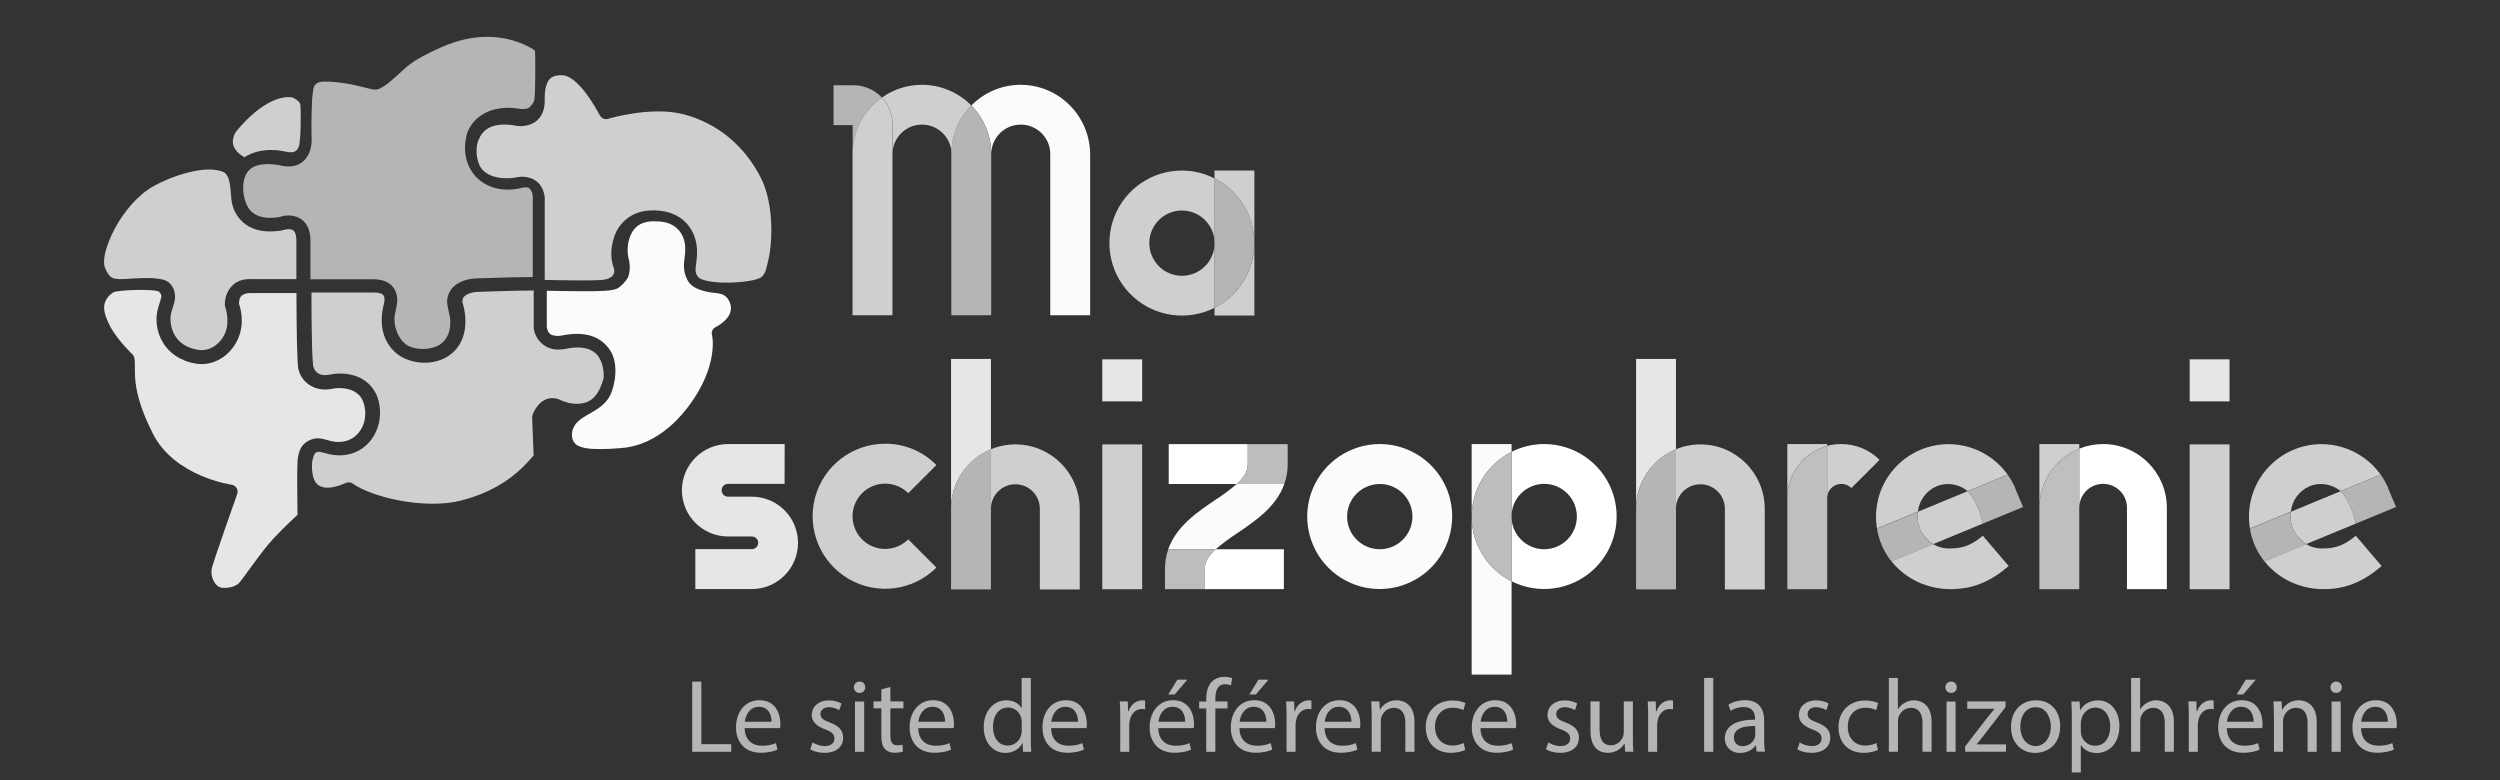 <?xml version="1.0" encoding="UTF-8"?> <svg xmlns="http://www.w3.org/2000/svg" xmlns:xlink="http://www.w3.org/1999/xlink" version="1.1" id="Calque_1" x="0px" y="0px" viewBox="0 0 288.31 90" style="enable-background:new 0 0 288.31 90;" xml:space="preserve"><rect x="0" y="0" width="288.31" height="90" fill="#333333" stroke="none"/> <style type="text/css"> .st0{fill:#FBFBFB;} .st1{fill:#CFCFCF;} .st2{fill:#B5B5B5;} .st3{fill:#E6E6E6;} .st4{fill:#FFFFFF;} .st5{fill:#BDBDBD;} .st6{fill:#BFBFBF;} .st7{fill-rule:evenodd;clip-rule:evenodd;fill:#CFCFCF;} .st8{fill-rule:evenodd;clip-rule:evenodd;fill:#B5B5B5;} .st9{fill-rule:evenodd;clip-rule:evenodd;fill:#FBFBFB;} .st10{fill-rule:evenodd;clip-rule:evenodd;fill:#E6E6E6;} </style> <g> <g> <g> <path class="st0" d="M117.71,9.78c-2.14,0-4.2,0.86-5.69,2.39c1.47,1.49,2.3,3.51,2.3,5.6l0,0c0-1.88,1.52-3.4,3.4-3.4 c1.88,0,3.4,1.52,3.4,3.4v18.59h4.6V17.78C125.69,13.36,122.12,9.79,117.71,9.78"></path> <path class="st1" d="M106.32,9.78c-1.65,0-3.27,0.51-4.61,1.47c0.78,0.83,1.22,1.93,1.22,3.07v3.45c0-1.88,1.52-3.4,3.4-3.4 s3.4,1.52,3.4,3.4l0,0c0-2.1,0.82-4.11,2.3-5.6C110.51,10.64,108.46,9.78,106.32,9.78"></path> <path class="st2" d="M112.01,12.17c-1.47,1.49-2.3,3.51-2.3,5.6v18.59h4.6V17.78C114.31,15.68,113.49,13.66,112.01,12.17"></path> <path class="st2" d="M98.43,9.83h-2.3v4.6h2.2v3.35c0-2.59,1.26-5.03,3.38-6.52C100.85,10.35,99.67,9.83,98.43,9.83"></path> <path class="st1" d="M101.7,11.25c-2.12,1.5-3.38,3.93-3.38,6.52v18.59h4.6V17.78v-3.45C102.92,13.18,102.48,12.08,101.7,11.25"></path> </g> <g> <path class="st1" d="M144.66,19.67h-4.6v0.9c2.82,1.42,4.59,4.31,4.6,7.46V19.67 M144.66,28.03c0,3.16-1.78,6.04-4.6,7.46v0.9 h4.6V28.03"></path> <path class="st1" d="M136.3,19.67c-3.46,0-6.56,2.13-7.8,5.35c-1.24,3.23-0.37,6.89,2.19,9.21s6.29,2.82,9.38,1.27v-7.46 c0,1.52-0.92,2.9-2.32,3.48c-1.41,0.58-3.03,0.26-4.1-0.82c-1.08-1.08-1.4-2.7-0.82-4.1s1.96-2.33,3.48-2.32 c2.08,0,3.76,1.69,3.77,3.77v-7.46C138.9,19.97,137.61,19.67,136.3,19.67"></path> <path class="st2" d="M140.06,20.57v7.46v7.46c2.82-1.42,4.59-4.31,4.6-7.46l0,0C144.66,24.87,142.88,21.99,140.06,20.57"></path> </g> <g> <path class="st3" d="M90.49,51.21h-6.52c-2.94,0-5.33,2.39-5.33,5.33s2.39,5.33,5.33,5.33h2.74c0.4,0,0.73,0.33,0.73,0.73 c0,0.4-0.33,0.73-0.73,0.73h-6.52v4.6h6.59c2.93-0.04,5.27-2.44,5.25-5.36c-0.02-2.93-2.4-5.29-5.33-5.29h-2.74 c-0.41,0-0.74-0.33-0.74-0.74c0-0.41,0.33-0.74,0.74-0.74h6.52L90.49,51.21"></path> </g> <g> <path class="st1" d="M102.08,51.17c-3.78,0-7.1,2.54-8.08,6.2c-0.98,3.66,0.62,7.51,3.9,9.41c3.28,1.89,7.42,1.35,10.09-1.33 l-3.25-3.25c-1.08,1.08-2.7,1.4-4.1,0.82c-1.41-0.58-2.32-1.96-2.32-3.48c0-1.52,0.92-2.9,2.32-3.48 c1.41-0.58,3.03-0.26,4.1,0.82l3.25-3.25C106.43,52.05,104.3,51.16,102.08,51.17"></path> </g> <g> <path class="st1" d="M117.1,51.25c-0.97,0-1.93,0.19-2.82,0.56v6.86c0-1.56,1.26-2.82,2.82-2.82s2.82,1.26,2.82,2.82v9.31h4.6 v-9.31C124.51,54.57,121.19,51.25,117.1,51.25"></path> <path class="st3" d="M114.28,41.39h-4.6v17.28c0-3.01,1.82-5.71,4.6-6.86V41.39"></path> <path class="st2" d="M114.28,51.8c-2.78,1.15-4.59,3.85-4.6,6.86v9.31h4.6v-9.31V51.8"></path> </g> <g> <polyline class="st1" points="131.72,51.25 127.12,51.25 127.12,67.95 131.72,67.95 131.72,51.25 "></polyline> <polyline class="st3" points="131.72,41.44 127.12,41.44 127.12,46.29 131.72,46.29 131.72,41.44 "></polyline> </g> <g> <path class="st0" d="M148.5,53.52c0,0.78-0.13,1.56-0.39,2.3h-5.49c-0.78,0.67-1.61,1.28-2.48,1.84 c-2.05,1.38-4.49,3.04-5.42,5.69h5.47c0.8-0.68,1.64-1.31,2.52-1.88c2.04-1.38,4.47-3.02,5.4-5.65 C148.37,55.08,148.51,54.3,148.5,53.52L148.5,53.52"></path> <path class="st4" d="M148.5,51.22h-13.72v4.6h7.84c0.82-0.74,1.28-1.45,1.28-2.3v-2.3H148.5l0,2.3L148.5,51.22"></path> <path class="st5" d="M148.5,51.22h-4.6v2.3c0,0.84-0.46,1.55-1.28,2.3h5.49c0.26-0.74,0.39-1.52,0.39-2.3L148.5,51.22"></path> <path class="st4" d="M148.06,63.34h-7.87c-0.81,0.74-1.26,1.45-1.26,2.3v2.3h9.13V63.34"></path> <path class="st5" d="M140.2,63.34h-5.47c-0.26,0.74-0.39,1.52-0.38,2.3v2.3h4.6v-2.3C138.94,64.79,139.39,64.08,140.2,63.34 L140.2,63.34"></path> </g> <g> <path class="st0" d="M159.12,51.21c-3.38,0-6.43,2.04-7.73,5.16c-1.29,3.12-0.58,6.72,1.81,9.11c2.39,2.39,5.99,3.11,9.11,1.81 c3.12-1.29,5.16-4.34,5.16-7.73C167.48,54.96,163.74,51.22,159.12,51.21 M159.12,63.34c-1.52,0-2.9-0.92-3.48-2.32 c-0.58-1.41-0.26-3.03,0.82-4.1s2.7-1.4,4.1-0.82c1.41,0.58,2.33,1.96,2.33,3.48C162.88,61.65,161.2,63.34,159.12,63.34"></path> </g> <g> <path class="st4" d="M178.08,51.21c-1.31,0-2.6,0.31-3.77,0.9v7.46c0-2.08,1.69-3.77,3.77-3.77c2.08,0,3.77,1.69,3.77,3.77 c0,2.08-1.69,3.77-3.77,3.77c-2.08,0-3.76-1.69-3.77-3.77v7.46c3.09,1.56,6.81,1.05,9.38-1.27c2.56-2.32,3.43-5.98,2.19-9.21 C184.64,53.34,181.54,51.21,178.08,51.21"></path> <path class="st0" d="M174.32,51.21h-4.6v8.36c0-3.16,1.78-6.04,4.6-7.46V51.21 M169.72,59.58V77.8h4.6V67.04 C171.5,65.62,169.72,62.73,169.72,59.58"></path> <path class="st5" d="M174.32,52.11c-2.82,1.42-4.59,4.31-4.6,7.46l0,0c0,3.16,1.78,6.04,4.6,7.46v-7.46V52.11"></path> </g> <g> <path class="st1" d="M196.1,51.25c-0.97,0-1.93,0.19-2.82,0.56v6.86c0-1.56,1.26-2.82,2.82-2.82s2.82,1.26,2.82,2.82v9.31h4.6 v-9.31C203.51,54.57,200.19,51.25,196.1,51.25"></path> <path class="st3" d="M193.28,41.39h-4.6v17.28c0-3.01,1.82-5.71,4.6-6.86V41.39"></path> <path class="st2" d="M193.28,51.8c-2.78,1.15-4.59,3.85-4.6,6.86v9.31h4.6v-9.31V51.8"></path> </g> <g> <path class="st1" d="M210.72,51.21h-4.6v16.74V57.44c0-2.81,1.88-5.27,4.6-6.01V51.21"></path> <path class="st1" d="M212.35,51.21c-0.55,0-1.1,0.07-1.63,0.21v6.01c0-0.66,0.4-1.25,1.01-1.5c0.61-0.25,1.31-0.11,1.78,0.35 l3.25-3.25C215.58,51.86,214,51.21,212.35,51.21"></path> <path class="st6" d="M210.72,51.43c-2.71,0.74-4.59,3.2-4.6,6.01v10.51h4.6V51.43"></path> </g> <g> <path class="st1" d="M224.71,51.22c-4.62,0.01-8.36,3.75-8.36,8.36c0,4.69,3.79,8.36,8.62,8.36c2.49,0,4.49-0.8,6.68-2.66 l-2.98-3.5c-1.36,1.15-2.42,1.47-3.8,1.47c-0.68,0.02-1.36-0.15-1.94-0.51l-0.15,0.06l-4.65,1.92c-0.87-1.09-1.44-2.39-1.67-3.77 l4.72-1.95v0c0.14-1.28,0.95-2.39,2.13-2.91c0.41-0.18,0.86-0.27,1.31-0.27c0.81,0,1.59,0.27,2.23,0.76 c0.02,0.02,0.05,0.04,0.07,0.06l4.62-1.91c0.32,0.45,0.59,0.92,0.81,1.42C230.99,53.16,228,51.22,224.71,51.22 M232.34,56.18 l0.01,0.02L232.34,56.18 M232.36,56.22L232.36,56.22L232.36,56.22 M232.38,56.26L232.38,56.26L232.38,56.26 M232.39,56.29 L232.39,56.29L232.39,56.29 M233.31,58.46l-4.63,1.91L233.31,58.46"></path> <path class="st1" d="M232.34,56.17L232.34,56.17L232.34,56.17 M232.35,56.19l0.01,0.02L232.35,56.19 M232.36,56.22l0.01,0.03 L232.36,56.22 M232.38,56.26l0.01,0.03L232.38,56.26 M232.4,56.3l0.01,0.03l0.9,2.13l-0.9-2.13L232.4,56.3 M226.91,56.65 l-2.84,1.17l-2.72,1.13l-0.17,0.07c-0.23,1.95,0.79,3.03,1.62,3.63c0.05,0.03,0.09,0.07,0.14,0.1l5.11-2.11l0.63-0.26 C228.68,60.37,228.13,57.77,226.91,56.65"></path> <path class="st2" d="M231.53,54.74l-4.62,1.91c1.22,1.12,1.77,3.72,1.77,3.73l4.63-1.91l-0.9-2.13l-0.01-0.03l0-0.01l-0.01-0.03 l0-0.01l-0.01-0.03l0-0.01l-0.01-0.02l-0.01-0.02l0-0.01C232.12,55.67,231.84,55.19,231.53,54.74 M221.18,59.02l-4.72,1.95 c0.23,1.38,0.8,2.68,1.67,3.77l4.65-1.92l0.15-0.06c-0.05-0.03-0.1-0.06-0.14-0.1C221.96,62.05,220.95,60.97,221.18,59.02"></path> </g> <g> <path class="st1" d="M239.79,51.21h-4.6v16.74v-9.39c0-2.99,1.82-5.69,4.6-6.81V51.21"></path> <path class="st4" d="M242.54,51.21c-0.94,0-1.88,0.18-2.75,0.53v6.81c0-1.52,1.23-2.75,2.75-2.75c1.52,0,2.75,1.23,2.75,2.75 v9.39h4.6v-9.39C249.88,54.5,246.6,51.22,242.54,51.21"></path> <path class="st6" d="M239.79,51.75c-2.78,1.12-4.59,3.82-4.6,6.81v9.39h4.6V51.75"></path> </g> <g> <polyline class="st1" points="257.12,51.25 252.52,51.25 252.52,67.95 257.12,67.95 257.12,51.25 "></polyline> <polyline class="st3" points="257.12,41.44 252.52,41.44 252.52,46.29 257.12,46.29 257.12,41.44 "></polyline> </g> <g> <path class="st1" d="M267.72,51.22c-4.62,0.01-8.36,3.75-8.36,8.36c0,4.69,3.79,8.36,8.62,8.36c2.49,0,4.49-0.8,6.68-2.66 l-2.98-3.5c-1.36,1.15-2.42,1.47-3.8,1.47c-0.68,0.02-1.36-0.15-1.94-0.51l-0.15,0.06l-4.65,1.92c-0.87-1.09-1.44-2.39-1.67-3.77 l4.72-1.95v0c0.14-1.28,0.95-2.39,2.13-2.91c0.41-0.18,0.86-0.27,1.31-0.27c0.81,0,1.59,0.27,2.23,0.76 c0.02,0.02,0.05,0.04,0.07,0.06l4.62-1.91c0.32,0.45,0.59,0.92,0.81,1.42C274.01,53.16,271.02,51.22,267.72,51.22 M275.36,56.18 l0.01,0.02L275.36,56.18 M275.38,56.22L275.38,56.22L275.38,56.22 M275.4,56.26L275.4,56.26L275.4,56.26 M275.41,56.29 L275.41,56.29L275.41,56.29 M276.33,58.46l-4.63,1.91L276.33,58.46"></path> <path class="st1" d="M275.36,56.17L275.36,56.17L275.36,56.17 M275.37,56.19l0.01,0.02L275.37,56.19 M275.38,56.22l0.01,0.03 L275.38,56.22 M275.4,56.26l0.01,0.03L275.4,56.26 M275.41,56.3l0.01,0.03l0.9,2.13l-0.9-2.13L275.41,56.3 M269.92,56.65 l-2.84,1.17l-2.72,1.13l-0.17,0.07c-0.23,1.95,0.79,3.03,1.62,3.63c0.05,0.03,0.09,0.07,0.14,0.1l5.11-2.11l0.63-0.26 C271.69,60.37,271.15,57.77,269.92,56.65"></path> <path class="st2" d="M274.54,54.74l-4.62,1.91c1.22,1.12,1.77,3.72,1.77,3.73l4.63-1.91l-0.9-2.13l-0.01-0.03l0-0.01l-0.01-0.03 l0-0.01l-0.01-0.03l0-0.01l-0.01-0.02l-0.01-0.02l0-0.01C275.13,55.67,274.86,55.19,274.54,54.74 M264.19,59.02l-4.72,1.95 c0.23,1.38,0.8,2.68,1.67,3.77l4.65-1.92l0.15-0.06c-0.05-0.03-0.1-0.06-0.14-0.1C264.98,62.05,263.96,60.97,264.19,59.02"></path> </g> </g> <g> <path class="st7" d="M64.64,8.67c0.08,0,0.16,0,0.24,0.01c0.51,0.03,1.17,0.37,1.92,1.16c0.75,0.78,1.57,1.97,2.39,3.48 c0.18,0.34,0.58,0.5,0.95,0.38c0,0,4.96-1.5,8.7-0.52c3.86,1.01,7.08,3.62,8.98,7.48c0.9,1.83,1.22,4.44,1.12,6.69 c-0.05,1.13-0.2,2.17-0.41,2.98c-0.21,0.8-0.23,1.11-0.64,1.56c-0.41,0.45-2.41,0.66-3.37,0.69c-0.26,0.01-0.83,0.03-1.48,0 c-0.18-0.01-1.04-0.1-1.11-0.11c-0.36-0.06-0.7-0.14-0.96-0.24c-0.32-0.13-0.47-0.26-0.62-0.53c-0.15-0.26-0.15-0.53-0.11-0.96 c0.04-0.43,0.18-1.06,0.14-1.97c-0.04-0.97-0.37-2.15-1.26-3.08c-0.89-0.94-2.34-1.55-4.3-1.41c-2.17,0.15-3.46,1.54-3.96,2.95 c-0.5,1.41-0.44,2.76-0.08,3.65c0.33,1.04-0.68,1.36-1.42,1.41c-0.61,0.04-1.43,0.05-2.3,0.05c-1.52,0-3.06-0.04-4.24-0.06v-9.41 c0-0.01,0-0.02,0-0.03c0,0-0.01-0.75-0.48-1.45c-0.47-0.7-1.58-1.26-3.01-0.89l0.03-0.01c0,0-2.49,0.45-3.76-0.95 c-0.54-0.6-0.89-2.19-0.43-3.36c0.46-1.17,1.46-2.09,4.04-1.74c-0.02,0-0.06-0.01-0.06-0.01l0.09,0.02c-0.01,0-0.02,0-0.03,0 c0.15,0.04,0.85,0.2,1.67-0.01c0.46-0.12,0.97-0.37,1.35-0.86c0.38-0.48,0.59-1.15,0.59-1.97c0-0.01,0-0.01,0-0.02 c-0.04-1.47,0.27-2.17,0.6-2.5c0.25-0.25,0.57-0.37,1.01-0.4l0,0C64.48,8.67,64.56,8.67,64.64,8.67z"></path> <path class="st7" d="M33.24,11.2c0.16,0,0.32,0.02,0.48,0.04c0.06,0.03,0.81,0.35,0.91,0.79c0.1,0.44,0.08,4.52-0.2,4.93 c-0.1,0.25-0.22,0.4-0.42,0.5c-0.19,0.1-0.54,0.17-1.19,0c-0.01,0-0.01,0-0.02,0c0,0-2.54-0.66-4.62,0.67 c-0.24-0.14-0.55-0.33-0.83-0.64c-0.24-0.26-0.42-0.56-0.48-0.9c-0.06-0.33-0.02-0.74,0.28-1.31c0.05-0.07,0.9-1.19,2.18-2.27 C30.5,12.03,31.93,11.21,33.24,11.2z"></path> <path class="st8" d="M56.24,4.25c2.98,0.02,4.93,1.21,5.44,1.57c0.1,0.65,0.05,4.8-0.03,5.41c0,0.55-0.33,0.85-0.45,1.01 c-0.12,0.16-0.27,0.24-0.48,0.29c-0.41,0.1-0.93,0-0.93,0c-0.03-0.01-0.06-0.01-0.09-0.02c-3.1-0.43-5.09,0.96-5.79,2.74 c-1.24,4.07,1.76,7.37,6.02,6.47c0.01,0,0.02,0,0.03-0.01c0.97-0.25,1.1-0.01,1.27,0.24c0.17,0.25,0.21,0.6,0.21,0.61v9.39 c-2.55,0.01-6.51,0.16-6.51,0.16c-0.02,0-0.04,0-0.06,0.01c-0.13,0-0.79,0.01-1.56,0.32c-0.42,0.17-0.88,0.43-1.23,0.88 c-0.35,0.45-0.59,1.09-0.49,1.79c0.1,0.7,0.32,1.3,0.34,1.87c0.03,0.93-0.16,1.92-1.02,2.63c-0.79,0.65-2.5,0.88-3.73,0.32 c-1.22-0.56-1.92-2.45-1.62-3.76c0.31-1.31,0.27-1.62,0.22-2c-0.07-0.46-0.29-1-0.77-1.38c-0.47-0.39-1.13-0.58-1.95-0.58H35.8 c0-1.82,0-4.25,0-4.25v0.02c0.03-0.91-0.15-1.63-0.52-2.16c-0.37-0.53-0.93-0.81-1.42-0.91c-0.84-0.17-1.48,0.06-1.66,0.13 c-1.14,0.17-1.93,0.06-2.48-0.18c-0.55-0.24-1.02-0.58-1.37-1.48c-0.36-0.9-0.6-2.86,0.46-3.84c1.06-0.98,3.37-0.49,3.37-0.49 c0.9,0.23,1.69,0.19,2.3-0.12c0.62-0.31,0.99-0.85,1.19-1.34c0.37-0.91,0.26-1.84,0.26-1.92c0,0.04,0,0.03,0,0 c-0.04-0.71,0.01-4.05,0.1-4.6c0.1-0.76,0.08-1.12,0.44-1.41c0.36-0.29,0.88-0.24,1.08-0.25c0.65-0.01,1.52,0.08,2.36,0.22 c1.69,0.27,2.5,0.62,3.29,0.7c0.79,0.09,1.99-1.1,2.85-1.85c0.86-0.75,1.25-1.42,4.71-2.97C52.83,4.56,54.68,4.24,56.24,4.25z"></path> <path class="st9" d="M75.74,25.53c1.24,0.02,1.97,0.42,2.46,0.93c0.56,0.58,0.8,1.4,0.82,2.04c0.03,0.71-0.08,1.18-0.13,1.76 c-0.05,0.58,0,1.29,0.4,2.05c0.3,0.57,0.82,0.88,1.35,1.08c0.52,0.2,1.09,0.31,1.64,0.37c0.23,0.03,0.84,0.06,1.22,0.29 c0.38,0.23,0.7,0.7,0.78,1.29c0.09,0.71-0.28,1.25-0.75,1.69c-0.48,0.44-0.98,0.68-0.98,0.68c-0.35,0.16-0.54,0.55-0.44,0.93 c0,0,0.22,0.78-0.01,2.27s-0.9,3.61-2.8,6.08c-3.74,4.86-7.61,4.65-8.2,4.72c-0.58,0.07-2.12,0.1-2.9,0.05 c-0.59-0.04-1.17-0.17-1.55-0.36c-0.87-0.46-0.99-1.86,0.03-2.82c1.01-0.96,3.17-1.4,3.87-3.42c0.7-2.02,0.41-3.57,0.04-4.35 c-0.36-0.73-0.99-1.47-1.95-1.9c-0.96-0.43-2.21-0.54-3.79-0.23c-0.02,0-0.04,0.01-0.05,0.01c0,0-0.43,0.1-0.85,0.02 c-0.41-0.08-0.72-0.17-0.89-0.95v-4.23c1.16,0.02,2.7,0.06,4.24,0.06c0.89,0,1.73-0.01,2.4-0.05c0.61-0.04,1.32-0.11,1.67-0.38 c0.27-0.21,0.69-0.56,1.01-1.1c0.31-0.54,0.29-1.63,0.14-2.14c-0.15-0.51-0.25-1.53,0.1-2.52c0.35-0.99,0.97-1.77,2.56-1.88 C75.37,25.53,75.56,25.53,75.74,25.53z"></path> <path class="st10" d="M18.35,33.65c0.32,0.34,0.29,0.5,0.18,0.9c-0.11,0.4-0.38,1.02-0.46,1.85c-0.08,0.86,0.06,2.02,0.73,3.12 c0.66,1.1,1.89,2.09,3.76,2.41c2.08,0.36,4.08-0.94,4.92-2.93c0.76-1.8,0.24-3.53,0.08-3.97c0.02-0.8,0.29-0.96,0.59-1.1 c0.31-0.14,0.66-0.13,0.66-0.13c0.02,0,0.04,0,0.07,0h5.31c0,0.49,0,0.48,0,0.99c0.01,1.75,0.03,3.54,0.06,4.97 c0.02,0.71,0.04,1.34,0.07,1.83c0.03,0.49,0.03,0.78,0.13,1.12c0.42,1.54,2.04,2.51,3.83,2.13c0.59-0.13,1.48-0.13,2.2,0.14 c0.71,0.27,1.27,0.72,1.52,1.71c0.52,2.09-0.65,3.9-2.3,4.21c-0.89,0.17-1.41,0-2.03-0.17c-0.31-0.09-0.66-0.18-1.07-0.18 c-0.42,0.01-0.88,0.15-1.29,0.44c-0.69,0.48-0.86,1.2-0.99,2.01c-0.1,2.1-0.01,4.17-0.01,6.37c-0.33,0.3-1.37,1.26-2.73,2.69 c-1.52,1.6-3.74,5.01-4.13,5.29c-0.4,0.28-0.89,0.44-1.56,0.45c-0.39,0-0.67-0.07-0.92-0.34c-0.53-0.54-0.62-1.25-0.57-1.79 c0.05-0.53,2.96-8.71,2.96-8.71c0.16-0.48-0.15-0.99-0.66-1.06c0,0-6.54-0.91-9.06-5.87c-1.34-2.64-1.82-4.47-1.99-5.79 c-0.18-1.32-0.03-2.09-0.15-2.92c-0.03-0.18-0.12-0.35-0.25-0.48c0,0-1.53-1.42-2.48-3.07c-0.79-1.54-1.32-2.94,0.27-4.04 C13.49,33.41,18.03,33.3,18.35,33.65z"></path> <path class="st7" d="M23.99,19.55c0.09,0,0.17,0,0.25,0c0.98,0.03,1.62,0.27,1.78,0.46c0.39,0.47,0.5,1.08,0.57,1.86 c0.07,0.78,0.06,1.68,0.51,2.56c0.4,0.78,1.05,1.47,1.95,1.86c0.9,0.4,2.02,0.5,3.39,0.3c0.06-0.01,0.12-0.02,0.17-0.05 c0,0,0.54-0.17,0.92-0.09c0.19,0.04,0.3,0.09,0.42,0.26c0.12,0.17,0.25,0.51,0.23,1.2v0.02c0,0,0,2.44,0,4.26h-5.31 c0.02,0,0.06,0,0.06,0l-0.07,0h0.01c-0.14-0.01-0.75-0.03-1.41,0.27c-0.75,0.34-1.53,1.26-1.53,2.66c0,0.1,0.02,0.19,0.05,0.29 c0,0,0.56,1.62,0,2.96c-0.59,1.4-1.89,2.19-3.16,1.97c-1.46-0.25-2.2-0.91-2.65-1.66c-0.45-0.75-0.55-1.63-0.5-2.15 c0.05-0.54,0.25-1,0.41-1.57c0.16-0.57,0.19-1.39-0.3-2.06c-0.42-0.58-1-0.68-1.57-0.76c-0.57-0.08-1.2-0.09-1.82-0.07 c-0.62,0.02-1.23,0.06-1.71,0.09c-0.49,0.03-0.94,0.03-0.87,0.04c-0.43-0.06-0.66-0.05-0.88-0.17c-0.22-0.12-0.53-0.39-0.87-1.28 c-0.08-0.22-0.11-0.86,0.09-1.67c0.2-0.8,0.58-1.77,1.1-2.74c1.05-1.95,2.69-3.91,4.47-4.88c1.91-1.04,3.89-1.66,5.46-1.85 C23.46,19.57,23.74,19.55,23.99,19.55z"></path> <path class="st7" d="M61.55,33.5v4.33c0,0.05,0.01,0.11,0.02,0.16c0.28,1.39,1.33,2.1,2.18,2.26c0.77,0.15,1.41,0,1.52-0.03 c0,0,0,0-0.01,0l0.05-0.01c0,0-0.04,0.01-0.05,0.01c1.35-0.26,2.23-0.14,2.81,0.13c0.59,0.26,0.93,0.67,1.16,1.14 c0.46,0.92,0.39,2,0.39,2.08c-0.65,2.45-1.76,2.9-2.82,2.99c-1.06,0.09-2.06-0.38-2.06-0.38l0.02,0.01 c-0.53-0.28-1.1-0.34-1.58-0.21c-0.48,0.13-0.82,0.42-1.07,0.7c-0.5,0.56-0.7,1.19-0.7,1.19c-0.03,0.09-0.05,0.19-0.04,0.29 l0.17,4.35c-1.85,2.25-4.34,4.19-8.43,5.23c-2.02,0.51-4.64,0.43-6.99-0.01c-2.35-0.43-4.48-1.25-5.42-1.95 c-0.23-0.17-0.54-0.2-0.81-0.09c-1.38,0.62-2.25,0.63-2.77,0.46c-0.52-0.17-0.8-0.54-0.99-1.09c-0.15-0.59-0.2-1.32-0.12-1.86 c0.13-0.55,0.22-1.09,0.72-1.1c0.13,0,0.33,0.04,0.62,0.12c0.59,0.16,1.52,0.44,2.75,0.2c2.62-0.49,4.28-3.3,3.56-6.18 c-0.37-1.49-1.42-2.42-2.51-2.83c-1.09-0.41-2.22-0.39-3.09-0.21c-1.14,0.24-1.73-0.2-1.94-0.98c0.01,0.05-0.05-0.33-0.07-0.79 c-0.03-0.46-0.05-1.07-0.07-1.78c-0.04-1.41-0.05-3.19-0.06-4.93c0-0.5,0-0.49,0-0.98h7.28c0.56,0,0.81,0.12,0.93,0.22 c0.12,0.1,0.17,0.2,0.2,0.39c0.06,0.37-0.1,0.88-0.1,0.88c-0.01,0.04-0.02,0.07-0.03,0.11c-0.68,3.03,0.63,5.15,2.45,5.99 c1.82,0.83,4.01,0.62,5.42-0.54c1.35-1.11,1.64-2.71,1.6-3.92c-0.03-1.05-0.27-1.78-0.34-1.99c-0.02-0.33,0.05-0.49,0.16-0.63 c0.12-0.15,0.31-0.28,0.56-0.38c0.49-0.2,1.05-0.21,1.05-0.21c0.01,0,0.02,0,0.03,0v0C55.11,33.66,59.09,33.51,61.55,33.5z"></path> </g> </g> <g> <path class="st2" d="M79.84,78.61h1.04v7.21h3.45v0.88h-4.5V78.61z"></path> <path class="st2" d="M85.88,83.98c0.02,1.43,0.94,2.02,1.99,2.02c0.76,0,1.21-0.13,1.61-0.3l0.18,0.75 c-0.37,0.17-1.01,0.36-1.93,0.36c-1.79,0-2.85-1.18-2.85-2.93s1.03-3.13,2.72-3.13c1.9,0,2.4,1.67,2.4,2.73 c0,0.22-0.02,0.38-0.04,0.49H85.88z M88.98,83.23c0.01-0.67-0.28-1.72-1.46-1.72c-1.07,0-1.54,0.98-1.62,1.72H88.98z"></path> <path class="st2" d="M93.71,85.62c0.31,0.2,0.86,0.42,1.39,0.42c0.77,0,1.13-0.38,1.13-0.86c0-0.5-0.3-0.78-1.08-1.07 c-1.04-0.37-1.54-0.95-1.54-1.64c0-0.94,0.76-1.7,2-1.7c0.59,0,1.1,0.17,1.43,0.36l-0.26,0.77c-0.23-0.14-0.65-0.34-1.19-0.34 c-0.62,0-0.97,0.36-0.97,0.79c0,0.48,0.35,0.7,1.1,0.98c1.01,0.38,1.52,0.89,1.52,1.75c0,1.02-0.79,1.74-2.17,1.74 c-0.64,0-1.22-0.16-1.63-0.4L93.71,85.62z"></path> <path class="st2" d="M99.78,79.26c0.01,0.36-0.25,0.65-0.67,0.65c-0.37,0-0.64-0.29-0.64-0.65c0-0.37,0.28-0.66,0.66-0.66 C99.53,78.6,99.78,78.89,99.78,79.26z M98.6,86.7v-5.8h1.06v5.8H98.6z"></path> <path class="st2" d="M102.68,79.22v1.67h1.51v0.8h-1.51v3.13c0,0.72,0.2,1.13,0.79,1.13c0.28,0,0.48-0.04,0.61-0.07l0.05,0.79 c-0.2,0.08-0.53,0.14-0.94,0.14c-0.49,0-0.89-0.16-1.14-0.44c-0.3-0.31-0.41-0.83-0.41-1.51v-3.17h-0.9v-0.8h0.9V79.5L102.68,79.22 z"></path> <path class="st2" d="M105.9,83.98c0.02,1.43,0.94,2.02,1.99,2.02c0.76,0,1.21-0.13,1.61-0.3l0.18,0.75 c-0.37,0.17-1.01,0.36-1.93,0.36c-1.79,0-2.85-1.18-2.85-2.93s1.03-3.13,2.72-3.13c1.9,0,2.4,1.67,2.4,2.73 c0,0.22-0.02,0.38-0.04,0.49H105.9z M108.99,83.23c0.01-0.67-0.28-1.72-1.46-1.72c-1.07,0-1.54,0.98-1.62,1.72H108.99z"></path> <path class="st2" d="M118.88,78.18v7.02c0,0.52,0.01,1.1,0.05,1.5h-0.95l-0.05-1.01h-0.02c-0.32,0.65-1.03,1.14-1.98,1.14 c-1.4,0-2.48-1.19-2.48-2.95c-0.01-1.93,1.19-3.12,2.6-3.12c0.89,0,1.49,0.42,1.75,0.89h0.02v-3.47H118.88z M117.82,83.25 c0-0.13-0.01-0.31-0.05-0.44c-0.16-0.67-0.73-1.22-1.52-1.22c-1.09,0-1.74,0.96-1.74,2.24c0,1.17,0.58,2.15,1.72,2.15 c0.71,0,1.35-0.47,1.55-1.26c0.04-0.14,0.05-0.29,0.05-0.46V83.25z"></path> <path class="st2" d="M121.22,83.98c0.02,1.43,0.94,2.02,1.99,2.02c0.76,0,1.21-0.13,1.61-0.3l0.18,0.75 c-0.37,0.17-1.01,0.36-1.93,0.36c-1.79,0-2.85-1.18-2.85-2.93s1.03-3.13,2.72-3.13c1.89,0,2.4,1.67,2.4,2.73 c0,0.22-0.02,0.38-0.04,0.49H121.22z M124.32,83.23c0.01-0.67-0.28-1.72-1.46-1.72c-1.07,0-1.54,0.98-1.62,1.72H124.32z"></path> <path class="st2" d="M129.19,82.7c0-0.68-0.01-1.27-0.05-1.81h0.92l0.04,1.14h0.05c0.26-0.78,0.9-1.27,1.61-1.27 c0.12,0,0.2,0.01,0.3,0.04v1c-0.11-0.02-0.22-0.04-0.36-0.04c-0.74,0-1.27,0.56-1.42,1.36c-0.02,0.14-0.05,0.31-0.05,0.49v3.09 h-1.04V82.7z"></path> <path class="st2" d="M133.58,83.98c0.02,1.43,0.94,2.02,1.99,2.02c0.76,0,1.21-0.13,1.61-0.3l0.18,0.75 c-0.37,0.17-1.01,0.36-1.93,0.36c-1.79,0-2.85-1.18-2.85-2.93s1.03-3.13,2.72-3.13c1.89,0,2.4,1.67,2.4,2.73 c0,0.22-0.02,0.38-0.04,0.49H133.58z M136.68,83.23c0.01-0.67-0.28-1.72-1.46-1.72c-1.07,0-1.54,0.98-1.62,1.72H136.68z M136.93,78.38l-1.46,1.71h-0.75l1.06-1.71H136.93z"></path> <path class="st2" d="M139.11,86.7v-5h-0.82v-0.8h0.82v-0.28c0-0.82,0.18-1.56,0.67-2.03c0.4-0.38,0.92-0.54,1.42-0.54 c0.37,0,0.7,0.08,0.9,0.17l-0.14,0.82c-0.16-0.07-0.37-0.13-0.67-0.13c-0.9,0-1.13,0.79-1.13,1.68v0.31h1.4v0.8h-1.4v5H139.11z"></path> <path class="st2" d="M142.94,83.98c0.02,1.43,0.94,2.02,1.99,2.02c0.76,0,1.21-0.13,1.61-0.3l0.18,0.75 c-0.37,0.17-1.01,0.36-1.93,0.36c-1.79,0-2.85-1.18-2.85-2.93s1.03-3.13,2.72-3.13c1.89,0,2.4,1.67,2.4,2.73 c0,0.22-0.02,0.38-0.04,0.49H142.94z M146.04,83.23c0.01-0.67-0.28-1.72-1.46-1.72c-1.07,0-1.54,0.98-1.62,1.72H146.04z M146.29,78.38l-1.46,1.71h-0.75l1.05-1.71H146.29z"></path> <path class="st2" d="M148.37,82.7c0-0.68-0.01-1.27-0.05-1.81h0.92l0.04,1.14h0.05c0.26-0.78,0.9-1.27,1.61-1.27 c0.12,0,0.2,0.01,0.3,0.04v1c-0.11-0.02-0.22-0.04-0.36-0.04c-0.74,0-1.27,0.56-1.42,1.36c-0.02,0.14-0.05,0.31-0.05,0.49v3.09 h-1.04V82.7z"></path> <path class="st2" d="M152.76,83.98c0.02,1.43,0.94,2.02,1.99,2.02c0.76,0,1.21-0.13,1.61-0.3l0.18,0.75 c-0.37,0.17-1.01,0.36-1.93,0.36c-1.79,0-2.85-1.18-2.85-2.93s1.03-3.13,2.72-3.13c1.89,0,2.4,1.67,2.4,2.73 c0,0.22-0.02,0.38-0.04,0.49H152.76z M155.85,83.23c0.01-0.67-0.28-1.72-1.46-1.72c-1.07,0-1.54,0.98-1.62,1.72H155.85z"></path> <path class="st2" d="M158.18,82.46c0-0.6-0.01-1.09-0.05-1.57h0.94l0.06,0.96h0.02c0.29-0.55,0.96-1.09,1.92-1.09 c0.8,0,2.05,0.48,2.05,2.47v3.47h-1.05v-3.35c0-0.94-0.35-1.72-1.34-1.72c-0.7,0-1.24,0.49-1.42,1.08 c-0.05,0.13-0.07,0.31-0.07,0.49v3.49h-1.05V82.46z"></path> <path class="st2" d="M168.98,86.48c-0.28,0.14-0.89,0.34-1.67,0.34c-1.75,0-2.89-1.19-2.89-2.96c0-1.79,1.22-3.08,3.12-3.08 c0.62,0,1.17,0.16,1.46,0.3l-0.24,0.82c-0.25-0.14-0.65-0.28-1.22-0.28c-1.33,0-2.05,0.98-2.05,2.19c0,1.34,0.86,2.17,2.01,2.17 c0.6,0,1-0.16,1.29-0.29L168.98,86.48z"></path> <path class="st2" d="M170.73,83.98c0.02,1.43,0.94,2.02,1.99,2.02c0.76,0,1.21-0.13,1.61-0.3l0.18,0.75 c-0.37,0.17-1.01,0.36-1.93,0.36c-1.79,0-2.85-1.18-2.85-2.93s1.03-3.13,2.72-3.13c1.89,0,2.4,1.67,2.4,2.73 c0,0.22-0.02,0.38-0.04,0.49H170.73z M173.83,83.23c0.01-0.67-0.28-1.72-1.46-1.72c-1.07,0-1.54,0.98-1.62,1.72H173.83z"></path> <path class="st2" d="M178.56,85.62c0.31,0.2,0.86,0.42,1.39,0.42c0.77,0,1.13-0.38,1.13-0.86c0-0.5-0.3-0.78-1.08-1.07 c-1.04-0.37-1.54-0.95-1.54-1.64c0-0.94,0.76-1.7,2-1.7c0.59,0,1.1,0.17,1.43,0.36l-0.26,0.77c-0.23-0.14-0.65-0.34-1.19-0.34 c-0.62,0-0.97,0.36-0.97,0.79c0,0.48,0.35,0.7,1.1,0.98c1.01,0.38,1.52,0.89,1.52,1.75c0,1.02-0.79,1.74-2.17,1.74 c-0.64,0-1.22-0.16-1.63-0.4L178.56,85.62z"></path> <path class="st2" d="M188.31,85.11c0,0.6,0.01,1.13,0.05,1.58h-0.94l-0.06-0.95h-0.02c-0.28,0.47-0.89,1.08-1.92,1.08 c-0.91,0-2-0.5-2-2.54v-3.39h1.05v3.21c0,1.1,0.34,1.85,1.3,1.85c0.71,0,1.2-0.49,1.39-0.96c0.06-0.16,0.1-0.35,0.1-0.54v-3.56 h1.05V85.11z"></path> <path class="st2" d="M190.07,82.7c0-0.68-0.01-1.27-0.05-1.81h0.92l0.04,1.14h0.05c0.26-0.78,0.9-1.27,1.61-1.27 c0.12,0,0.2,0.01,0.3,0.04v1c-0.11-0.02-0.22-0.04-0.36-0.04c-0.74,0-1.27,0.56-1.42,1.36c-0.02,0.14-0.05,0.31-0.05,0.49v3.09 h-1.04V82.7z"></path> <path class="st2" d="M196.53,78.18h1.05v8.52h-1.05V78.18z"></path> <path class="st2" d="M202.58,86.7l-0.08-0.73h-0.04c-0.32,0.46-0.95,0.86-1.78,0.86c-1.17,0-1.77-0.83-1.77-1.67 c0-1.4,1.25-2.17,3.49-2.16v-0.12c0-0.48-0.13-1.34-1.32-1.34c-0.54,0-1.1,0.17-1.51,0.43l-0.24-0.7c0.48-0.31,1.17-0.52,1.91-0.52 c1.78,0,2.21,1.21,2.21,2.37v2.17c0,0.5,0.02,1,0.1,1.39H202.58z M202.42,83.73c-1.15-0.02-2.46,0.18-2.46,1.31 c0,0.68,0.46,1.01,1,1.01c0.76,0,1.24-0.48,1.4-0.97c0.04-0.11,0.06-0.23,0.06-0.34V83.73z"></path> <path class="st2" d="M207.55,85.62c0.31,0.2,0.86,0.42,1.39,0.42c0.77,0,1.13-0.38,1.13-0.86c0-0.5-0.3-0.78-1.08-1.07 c-1.04-0.37-1.54-0.95-1.54-1.64c0-0.94,0.76-1.7,2-1.7c0.59,0,1.1,0.17,1.43,0.36l-0.26,0.77c-0.23-0.14-0.65-0.34-1.19-0.34 c-0.62,0-0.97,0.36-0.97,0.79c0,0.48,0.35,0.7,1.1,0.98c1.01,0.38,1.52,0.89,1.52,1.75c0,1.02-0.79,1.74-2.17,1.74 c-0.64,0-1.22-0.16-1.63-0.4L207.55,85.62z"></path> <path class="st2" d="M216.58,86.48c-0.28,0.14-0.89,0.34-1.67,0.34c-1.75,0-2.89-1.19-2.89-2.96c0-1.79,1.22-3.08,3.12-3.08 c0.62,0,1.17,0.16,1.46,0.3l-0.24,0.82c-0.25-0.14-0.65-0.28-1.22-0.28c-1.33,0-2.05,0.98-2.05,2.19c0,1.34,0.86,2.17,2.01,2.17 c0.6,0,1-0.16,1.29-0.29L216.58,86.48z"></path> <path class="st2" d="M217.82,78.18h1.05v3.62h0.02c0.17-0.3,0.43-0.56,0.76-0.74c0.31-0.18,0.68-0.3,1.08-0.3 c0.78,0,2.03,0.48,2.03,2.48v3.45h-1.05v-3.33c0-0.94-0.35-1.73-1.34-1.73c-0.68,0-1.22,0.48-1.42,1.06 c-0.06,0.14-0.07,0.3-0.07,0.5v3.5h-1.05V78.18z"></path> <path class="st2" d="M225.66,79.26c0.01,0.36-0.25,0.65-0.67,0.65c-0.37,0-0.64-0.29-0.64-0.65c0-0.37,0.28-0.66,0.66-0.66 C225.4,78.6,225.66,78.89,225.66,79.26z M224.48,86.7v-5.8h1.05v5.8H224.48z"></path> <path class="st2" d="M226.63,86.08l2.63-3.42c0.25-0.31,0.49-0.59,0.75-0.9v-0.02h-3.14v-0.85h4.42l-0.01,0.66l-2.59,3.37 c-0.24,0.32-0.48,0.61-0.74,0.91v0.02h3.39v0.84h-4.71V86.08z"></path> <path class="st2" d="M237.59,83.75c0,2.15-1.49,3.08-2.89,3.08c-1.57,0-2.78-1.15-2.78-2.99c0-1.94,1.27-3.08,2.88-3.08 C236.47,80.76,237.59,81.97,237.59,83.75z M232.99,83.81c0,1.27,0.73,2.23,1.76,2.23c1.01,0,1.76-0.95,1.76-2.25 c0-0.98-0.49-2.23-1.74-2.23C233.53,81.55,232.99,82.7,232.99,83.81z"></path> <path class="st2" d="M238.93,82.79c0-0.74-0.02-1.34-0.05-1.89h0.95l0.05,1h0.02c0.43-0.71,1.12-1.13,2.06-1.13 c1.4,0,2.46,1.19,2.46,2.95c0,2.09-1.27,3.12-2.64,3.12c-0.77,0-1.44-0.34-1.79-0.91h-0.02v3.15h-1.04V82.79z M239.97,84.33 c0,0.16,0.02,0.3,0.05,0.43c0.19,0.73,0.83,1.24,1.58,1.24c1.12,0,1.76-0.91,1.76-2.24c0-1.16-0.61-2.16-1.73-2.16 c-0.72,0-1.39,0.52-1.59,1.31c-0.04,0.13-0.07,0.29-0.07,0.43V84.33z"></path> <path class="st2" d="M245.76,78.18h1.05v3.62h0.02c0.17-0.3,0.43-0.56,0.76-0.74c0.31-0.18,0.68-0.3,1.08-0.3 c0.78,0,2.03,0.48,2.03,2.48v3.45h-1.05v-3.33c0-0.94-0.35-1.73-1.34-1.73c-0.68,0-1.22,0.48-1.42,1.06 c-0.06,0.14-0.07,0.3-0.07,0.5v3.5h-1.05V78.18z"></path> <path class="st2" d="M252.42,82.7c0-0.68-0.01-1.27-0.05-1.81h0.92l0.04,1.14h0.05c0.26-0.78,0.9-1.27,1.61-1.27 c0.12,0,0.2,0.01,0.3,0.04v1c-0.11-0.02-0.22-0.04-0.36-0.04c-0.74,0-1.27,0.56-1.42,1.36c-0.02,0.14-0.05,0.31-0.05,0.49v3.09 h-1.04V82.7z"></path> <path class="st2" d="M256.81,83.98c0.02,1.43,0.94,2.02,1.99,2.02c0.76,0,1.21-0.13,1.61-0.3l0.18,0.75 c-0.37,0.17-1.01,0.36-1.93,0.36c-1.79,0-2.85-1.18-2.85-2.93s1.03-3.13,2.72-3.13c1.89,0,2.4,1.67,2.4,2.73 c0,0.22-0.02,0.38-0.04,0.49H256.81z M259.9,83.23c0.01-0.67-0.28-1.72-1.46-1.72c-1.07,0-1.54,0.98-1.62,1.72H259.9z M260.15,78.38l-1.46,1.71h-0.75l1.06-1.71H260.15z"></path> <path class="st2" d="M262.23,82.46c0-0.6-0.01-1.09-0.05-1.57h0.94l0.06,0.96h0.02c0.29-0.55,0.96-1.09,1.92-1.09 c0.8,0,2.05,0.48,2.05,2.47v3.47h-1.05v-3.35c0-0.94-0.35-1.72-1.34-1.72c-0.7,0-1.24,0.49-1.42,1.08 c-0.05,0.13-0.07,0.31-0.07,0.49v3.49h-1.05V82.46z"></path> <path class="st2" d="M270.07,79.26c0.01,0.36-0.25,0.65-0.67,0.65c-0.37,0-0.64-0.29-0.64-0.65c0-0.37,0.28-0.66,0.66-0.66 C269.82,78.6,270.07,78.89,270.07,79.26z M268.89,86.7v-5.8h1.05v5.8H268.89z"></path> <path class="st2" d="M272.29,83.98c0.02,1.43,0.94,2.02,1.99,2.02c0.76,0,1.21-0.13,1.61-0.3l0.18,0.75 c-0.37,0.17-1.01,0.36-1.93,0.36c-1.79,0-2.85-1.18-2.85-2.93s1.03-3.13,2.72-3.13c1.89,0,2.4,1.67,2.4,2.73 c0,0.22-0.02,0.38-0.04,0.49H272.29z M275.38,83.23c0.01-0.67-0.28-1.72-1.46-1.72c-1.07,0-1.54,0.98-1.62,1.72H275.38z"></path> </g> </svg> 